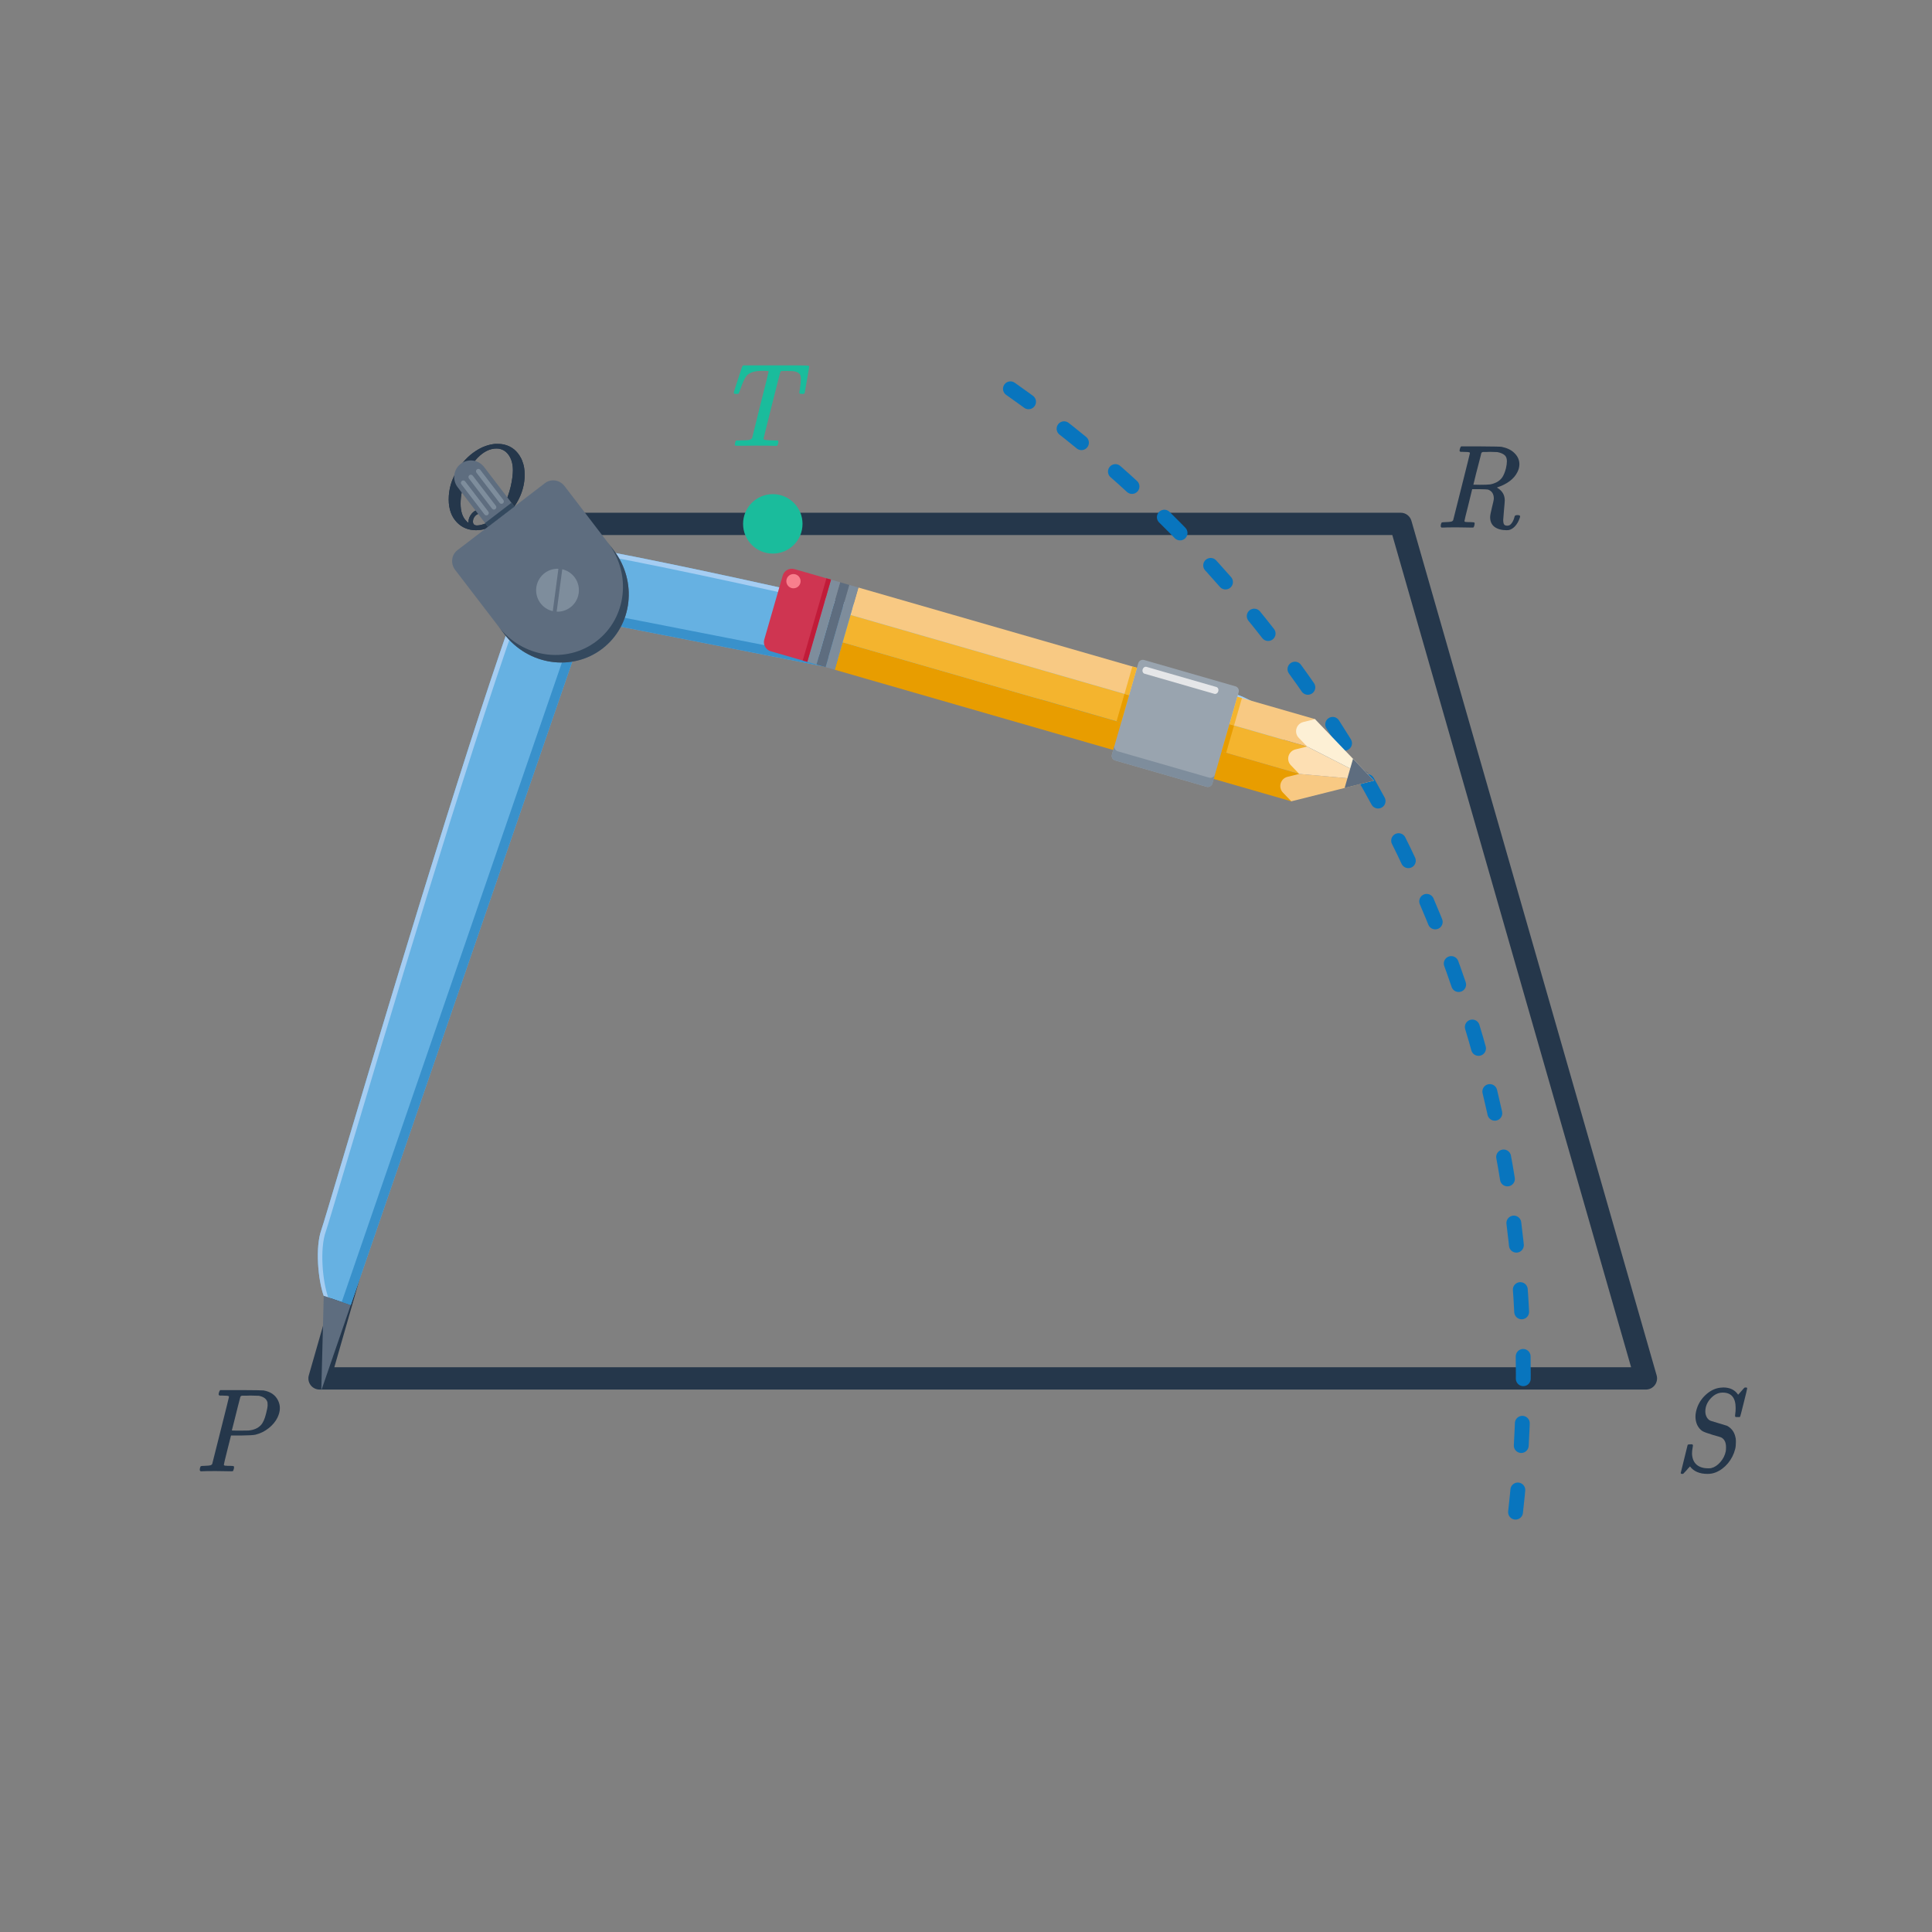 <svg width="260" height="260" viewBox="0 0 260 260" fill="none" xmlns="http://www.w3.org/2000/svg">
<rect x="0" y="0" width="260" height="260" fill="#808080" stroke="none"/>
<path d="M76 70.5V69C75.331 69 74.743 69.443 74.558 70.086L76 70.5ZM43 185.5L41.558 185.086C41.428 185.539 41.519 186.026 41.802 186.403C42.085 186.779 42.529 187 43 187V185.5ZM221.5 185.5V187C221.971 187 222.415 186.779 222.698 186.403C222.981 186.026 223.072 185.539 222.942 185.086L221.5 185.5ZM188.5 70.5L189.942 70.086C189.757 69.443 189.169 69 188.5 69V70.5ZM76 72H132V69H76V72ZM44.442 185.914L77.442 70.914L74.558 70.086L41.558 185.086L44.442 185.914ZM132 184H43V187H132V184ZM132 187H132.5V184H132V187ZM132.5 187H221.5V184H132.5V187ZM222.942 185.086L189.942 70.086L187.058 70.914L220.058 185.914L222.942 185.086ZM188.5 69H132.5V72H188.5V69ZM132.5 69H132V72H132.5V69Z" fill="#25374B"/>
<path d="M66.608 74.104C65.808 74.104 65.392 73.64 65.36 72.712C65.36 72.403 65.387 72.003 65.44 71.512C65.472 71.299 65.488 71.165 65.488 71.112C65.456 71.123 65.413 71.139 65.36 71.16C64.923 71.288 64.491 71.352 64.064 71.352C63.051 71.352 62.208 71.016 61.536 70.344C60.768 69.576 60.384 68.531 60.384 67.208C60.384 65.875 60.736 64.621 61.44 63.448C62.155 62.264 63.013 61.347 64.016 60.696C64.859 60.141 65.733 59.821 66.64 59.736H66.832C67.141 59.736 67.371 59.747 67.52 59.768C68.544 59.917 69.339 60.424 69.904 61.288C70.096 61.587 70.229 61.859 70.304 62.104C70.507 62.595 70.608 63.203 70.608 63.928C70.608 64.152 70.603 64.301 70.592 64.376C70.496 65.699 70.048 66.947 69.248 68.12C68.437 69.357 67.445 70.248 66.272 70.792L66.096 70.872L66.112 70.968C66.155 71.416 66.229 71.741 66.336 71.944C66.443 72.157 66.608 72.291 66.832 72.344C66.864 72.355 66.933 72.36 67.04 72.36C67.499 72.36 67.909 72.179 68.272 71.816C68.507 71.571 68.667 71.299 68.752 71C68.795 70.883 68.859 70.824 68.944 70.824C69.04 70.824 69.099 70.872 69.12 70.968C69.12 71.043 69.067 71.24 68.96 71.56C68.469 73.117 67.76 73.96 66.832 74.088C66.789 74.099 66.715 74.104 66.608 74.104ZM63.04 70.264C63.04 69.837 63.2 69.443 63.52 69.08C63.851 68.717 64.251 68.536 64.72 68.536C65.051 68.536 65.333 68.637 65.568 68.84C65.781 69.064 65.925 69.416 66 69.896L66.032 70.072L66.192 69.96C67.12 69.256 67.84 68.189 68.352 66.76C68.651 65.917 68.853 65.064 68.96 64.2C69.003 63.795 69.024 63.496 69.024 63.304C69.024 62.504 68.853 61.843 68.512 61.32C68.171 60.787 67.701 60.472 67.104 60.376C67.04 60.365 66.944 60.36 66.816 60.36C65.931 60.36 65.077 60.781 64.256 61.624C63.275 62.648 62.581 64.131 62.176 66.072C62.048 66.627 61.984 67.192 61.984 67.768C61.984 68.803 62.229 69.571 62.72 70.072C62.88 70.253 62.981 70.344 63.024 70.344C63.035 70.344 63.04 70.317 63.04 70.264ZM65.552 70.216C65.552 69.843 65.483 69.565 65.344 69.384C65.205 69.203 64.971 69.112 64.64 69.112C64.373 69.112 64.139 69.224 63.936 69.448C63.744 69.661 63.648 69.907 63.648 70.184C63.648 70.536 63.829 70.712 64.192 70.712C64.544 70.712 64.997 70.595 65.552 70.36V70.216Z" fill="#25374B"/>
<path d="M66.608 74.104C65.808 74.104 65.392 73.64 65.36 72.712C65.36 72.403 65.387 72.003 65.44 71.512C65.472 71.299 65.488 71.165 65.488 71.112C65.456 71.123 65.413 71.139 65.36 71.16C64.923 71.288 64.491 71.352 64.064 71.352C63.051 71.352 62.208 71.016 61.536 70.344C60.768 69.576 60.384 68.531 60.384 67.208C60.384 65.875 60.736 64.621 61.44 63.448C62.155 62.264 63.013 61.347 64.016 60.696C64.859 60.141 65.733 59.821 66.64 59.736H66.832C67.141 59.736 67.371 59.747 67.52 59.768C68.544 59.917 69.339 60.424 69.904 61.288C70.096 61.587 70.229 61.859 70.304 62.104C70.507 62.595 70.608 63.203 70.608 63.928C70.608 64.152 70.603 64.301 70.592 64.376C70.496 65.699 70.048 66.947 69.248 68.12C68.437 69.357 67.445 70.248 66.272 70.792L66.096 70.872L66.112 70.968C66.155 71.416 66.229 71.741 66.336 71.944C66.443 72.157 66.608 72.291 66.832 72.344C66.864 72.355 66.933 72.36 67.04 72.36C67.499 72.36 67.909 72.179 68.272 71.816C68.507 71.571 68.667 71.299 68.752 71C68.795 70.883 68.859 70.824 68.944 70.824C69.04 70.824 69.099 70.872 69.12 70.968C69.12 71.043 69.067 71.24 68.96 71.56C68.469 73.117 67.76 73.96 66.832 74.088C66.789 74.099 66.715 74.104 66.608 74.104ZM63.04 70.264C63.04 69.837 63.2 69.443 63.52 69.08C63.851 68.717 64.251 68.536 64.72 68.536C65.051 68.536 65.333 68.637 65.568 68.84C65.781 69.064 65.925 69.416 66 69.896L66.032 70.072L66.192 69.96C67.12 69.256 67.84 68.189 68.352 66.76C68.651 65.917 68.853 65.064 68.96 64.2C69.003 63.795 69.024 63.496 69.024 63.304C69.024 62.504 68.853 61.843 68.512 61.32C68.171 60.787 67.701 60.472 67.104 60.376C67.04 60.365 66.944 60.36 66.816 60.36C65.931 60.36 65.077 60.781 64.256 61.624C63.275 62.648 62.581 64.131 62.176 66.072C62.048 66.627 61.984 67.192 61.984 67.768C61.984 68.803 62.229 69.571 62.72 70.072C62.88 70.253 62.981 70.344 63.024 70.344C63.035 70.344 63.04 70.317 63.04 70.264ZM65.552 70.216C65.552 69.843 65.483 69.565 65.344 69.384C65.205 69.203 64.971 69.112 64.64 69.112C64.373 69.112 64.139 69.224 63.936 69.448C63.744 69.661 63.648 69.907 63.648 70.184C63.648 70.536 63.829 70.712 64.192 70.712C64.544 70.712 64.997 70.595 65.552 70.36V70.216Z" fill="#25374B"/>
<path d="M98.848 53.008C98.795 52.955 98.757 52.907 98.736 52.864C98.736 52.811 99.093 51.701 99.808 49.536C99.861 49.365 99.925 49.243 100 49.168H106.896C108.208 49.168 108.869 49.195 108.88 49.248V49.264L108.896 49.28C108.896 49.301 108.896 49.317 108.896 49.328C108.896 49.392 108.795 50 108.592 51.152C108.4 52.304 108.299 52.885 108.288 52.896C108.288 52.928 108.267 52.955 108.224 52.976C108.203 52.997 108.107 53.008 107.936 53.008C107.765 53.008 107.664 52.992 107.632 52.96C107.611 52.949 107.589 52.923 107.568 52.88C107.568 52.784 107.589 52.629 107.632 52.416C107.728 51.787 107.776 51.317 107.776 51.008C107.776 50.688 107.723 50.464 107.616 50.336C107.52 50.208 107.344 50.101 107.088 50.016C106.896 49.952 106.517 49.92 105.952 49.92C105.472 49.92 105.205 49.925 105.152 49.936C105.099 49.957 105.056 49.989 105.024 50.032C105.003 50.053 104.619 51.552 103.872 54.528C103.125 57.504 102.752 59.013 102.752 59.056C102.752 59.077 102.768 59.104 102.8 59.136C102.875 59.211 103.285 59.253 104.032 59.264H104.672C104.725 59.339 104.752 59.387 104.752 59.408C104.763 59.419 104.752 59.515 104.72 59.696C104.677 59.835 104.624 59.936 104.56 60H104.272C103.824 59.979 102.971 59.968 101.712 59.968C101.392 59.968 100.949 59.973 100.384 59.984C99.829 59.984 99.424 59.984 99.168 59.984C98.976 59.984 98.88 59.947 98.88 59.872C98.88 59.829 98.896 59.739 98.928 59.6C98.96 59.451 98.981 59.371 98.992 59.36C99.003 59.317 99.04 59.291 99.104 59.28C99.168 59.269 99.371 59.264 99.712 59.264C100.299 59.253 100.661 59.237 100.8 59.216C100.949 59.184 101.088 59.099 101.216 58.96L102.32 54.496C103.067 51.563 103.44 50.059 103.44 49.984C103.44 49.952 103.424 49.936 103.392 49.936C103.328 49.915 103.056 49.904 102.576 49.904C101.531 49.904 100.821 50.139 100.448 50.608C100.213 50.885 99.925 51.525 99.584 52.528C99.477 52.805 99.403 52.965 99.36 53.008H98.848Z" fill="#1ABC9C"/>
<path d="M26.992 198C26.917 197.925 26.88 197.867 26.88 197.824C26.88 197.653 26.917 197.493 26.992 197.344C27.035 197.291 27.216 197.264 27.536 197.264C27.92 197.253 28.171 197.232 28.288 197.2C28.416 197.168 28.507 197.104 28.56 197.008C28.581 196.965 28.96 195.461 29.696 192.496C30.443 189.531 30.816 188.027 30.816 187.984C30.816 187.973 30.811 187.957 30.8 187.936V187.904C30.736 187.84 30.411 187.808 29.824 187.808H29.536C29.472 187.755 29.435 187.712 29.424 187.68C29.413 187.637 29.429 187.536 29.472 187.376C29.515 187.237 29.568 187.136 29.632 187.072H32.464C34.352 187.083 35.355 187.099 35.472 187.12C36.389 187.28 37.029 187.712 37.392 188.416C37.573 188.757 37.664 189.12 37.664 189.504C37.664 189.899 37.557 190.32 37.344 190.768C37.077 191.312 36.677 191.792 36.144 192.208C35.621 192.624 35.035 192.912 34.384 193.072C34.117 193.136 33.477 193.173 32.464 193.184H31.088L30.608 195.088C30.288 196.357 30.128 197.035 30.128 197.12C30.128 197.141 30.133 197.163 30.144 197.184C30.165 197.195 30.187 197.205 30.208 197.216C30.24 197.227 30.272 197.237 30.304 197.248C30.347 197.248 30.395 197.248 30.448 197.248C30.501 197.248 30.549 197.253 30.592 197.264C30.645 197.264 30.704 197.264 30.768 197.264C30.843 197.264 30.907 197.264 30.96 197.264C31.291 197.264 31.467 197.296 31.488 197.36C31.509 197.392 31.504 197.493 31.472 197.664C31.419 197.856 31.371 197.963 31.328 197.984C31.296 197.995 31.232 198 31.136 198C30.923 198 30.587 197.995 30.128 197.984C29.669 197.973 29.307 197.968 29.04 197.968C28.048 197.968 27.419 197.979 27.152 198H26.992ZM34.832 187.84C34.768 187.829 34.389 187.819 33.696 187.808C33.536 187.808 33.365 187.813 33.184 187.824C33.013 187.824 32.875 187.824 32.768 187.824C32.661 187.824 32.603 187.824 32.592 187.824C32.485 187.835 32.405 187.883 32.352 187.968C32.341 187.989 32.24 188.379 32.048 189.136C31.867 189.883 31.68 190.629 31.488 191.376L31.2 192.496C31.2 192.517 31.547 192.528 32.24 192.528C32.976 192.528 33.381 192.523 33.456 192.512C34.139 192.448 34.677 192.219 35.072 191.824C35.381 191.515 35.627 190.981 35.808 190.224C35.936 189.744 36.005 189.376 36.016 189.12C36.016 188.928 36.011 188.8 36 188.736C35.883 188.267 35.493 187.968 34.832 187.84Z" fill="#25374B"/>
<path d="M227.704 195.648C227.736 196.288 227.939 196.773 228.312 197.104C228.696 197.435 229.224 197.6 229.896 197.6C230.088 197.6 230.221 197.589 230.296 197.568C230.733 197.461 231.139 197.195 231.512 196.768C231.896 196.331 232.141 195.84 232.248 195.296C232.269 195.179 232.28 194.997 232.28 194.752C232.28 194.101 232.061 193.664 231.624 193.44C231.571 193.408 231.213 193.301 230.552 193.12C229.773 192.885 229.283 192.704 229.08 192.576C228.803 192.384 228.579 192.117 228.408 191.776C228.248 191.424 228.168 191.045 228.168 190.64C228.168 190.235 228.259 189.792 228.44 189.312C228.707 188.64 229.123 188.064 229.688 187.584C230.253 187.104 230.856 186.827 231.496 186.752C231.667 186.731 231.805 186.72 231.912 186.72C232.808 186.72 233.475 187.045 233.912 187.696C234.061 187.536 234.2 187.381 234.328 187.232C234.467 187.072 234.568 186.955 234.632 186.88C234.707 186.805 234.755 186.757 234.776 186.736C234.787 186.736 234.808 186.736 234.84 186.736C234.872 186.725 234.899 186.72 234.92 186.72C235.059 186.72 235.128 186.757 235.128 186.832C235.128 186.907 234.973 187.557 234.664 188.784C234.365 190 234.2 190.624 234.168 190.656L234.12 190.704H233.864C233.779 190.704 233.715 190.704 233.672 190.704C233.64 190.704 233.608 190.699 233.576 190.688C233.544 190.677 233.523 190.661 233.512 190.64C233.501 190.619 233.496 190.587 233.496 190.544C233.496 190.469 233.501 190.405 233.512 190.352C233.555 190.085 233.576 189.797 233.576 189.488C233.576 188.101 232.995 187.408 231.832 187.408C231.235 187.408 230.696 187.669 230.216 188.192C229.736 188.715 229.496 189.301 229.496 189.952C229.496 190.24 229.565 190.507 229.704 190.752C229.843 190.987 230.024 191.141 230.248 191.216L232.408 191.872C232.995 192.181 233.368 192.667 233.528 193.328C233.581 193.509 233.608 193.691 233.608 193.872V194.096C233.608 194.459 233.576 194.763 233.512 195.008C233.331 195.723 233.005 196.363 232.536 196.928C232.067 197.483 231.523 197.888 230.904 198.144C230.552 198.283 230.184 198.352 229.8 198.352C228.723 198.352 227.933 198.016 227.432 197.344L227.288 197.504C227.267 197.525 227.229 197.563 227.176 197.616C227.133 197.669 227.08 197.733 227.016 197.808C226.952 197.883 226.899 197.941 226.856 197.984C226.653 198.208 226.541 198.325 226.52 198.336L226.472 198.352C226.429 198.352 226.397 198.352 226.376 198.352C226.248 198.352 226.184 198.309 226.184 198.224C226.184 198.192 226.493 196.939 227.112 194.464C227.133 194.4 227.256 194.368 227.48 194.368H227.736C227.8 194.432 227.832 194.48 227.832 194.512C227.832 194.555 227.816 194.661 227.784 194.832C227.731 195.088 227.704 195.36 227.704 195.648Z" fill="#25374B"/>
<path d="M193.992 71C193.917 70.925 193.88 70.867 193.88 70.824C193.88 70.653 193.917 70.493 193.992 70.344C194.035 70.291 194.216 70.264 194.536 70.264C194.92 70.253 195.171 70.232 195.288 70.2C195.416 70.168 195.507 70.104 195.56 70.008C195.581 69.965 195.96 68.461 196.696 65.496C197.443 62.531 197.816 61.027 197.816 60.984C197.816 60.973 197.811 60.957 197.8 60.936V60.904C197.736 60.84 197.411 60.808 196.824 60.808H196.536C196.472 60.755 196.435 60.712 196.424 60.68C196.413 60.637 196.429 60.536 196.472 60.376C196.515 60.237 196.568 60.136 196.632 60.072H199.176C200.968 60.083 201.944 60.104 202.104 60.136C202.125 60.147 202.184 60.163 202.28 60.184C202.952 60.333 203.485 60.621 203.88 61.048C204.275 61.464 204.472 61.939 204.472 62.472C204.472 62.824 204.387 63.171 204.216 63.512C203.757 64.451 202.835 65.149 201.448 65.608C201.491 65.64 201.544 65.677 201.608 65.72C202.205 66.104 202.504 66.648 202.504 67.352C202.504 67.48 202.467 67.944 202.392 68.744C202.328 69.533 202.296 69.939 202.296 69.96C202.296 70.237 202.333 70.44 202.408 70.568C202.483 70.685 202.632 70.744 202.856 70.744C203.091 70.744 203.283 70.632 203.432 70.408C203.603 70.195 203.736 69.891 203.832 69.496C203.853 69.379 203.981 69.32 204.216 69.32C204.451 69.32 204.568 69.373 204.568 69.48C204.568 69.565 204.547 69.656 204.504 69.752C204.355 70.179 204.147 70.536 203.88 70.824C203.624 71.101 203.341 71.272 203.032 71.336C202.979 71.347 202.888 71.352 202.76 71.352C202.088 71.352 201.549 71.208 201.144 70.92C200.739 70.621 200.536 70.179 200.536 69.592C200.536 69.379 200.616 68.952 200.776 68.312C200.947 67.64 201.032 67.235 201.032 67.096C201.032 66.467 200.765 66.061 200.232 65.88C200.157 65.859 199.784 65.843 199.112 65.832H198.12L197.608 67.928C197.256 69.304 197.08 70.035 197.08 70.12C197.08 70.141 197.085 70.163 197.096 70.184C197.117 70.195 197.139 70.205 197.16 70.216C197.192 70.227 197.224 70.237 197.256 70.248C197.299 70.248 197.347 70.248 197.4 70.248C197.453 70.248 197.501 70.253 197.544 70.264C197.597 70.264 197.656 70.264 197.72 70.264C197.795 70.264 197.859 70.264 197.912 70.264C198.243 70.264 198.419 70.296 198.44 70.36C198.461 70.392 198.456 70.493 198.424 70.664C198.381 70.856 198.333 70.963 198.28 70.984C198.237 70.995 198.184 71 198.12 71C197.917 71 197.581 70.995 197.112 70.984C196.653 70.973 196.296 70.968 196.04 70.968C195.069 70.968 194.445 70.979 194.168 71H193.992ZM202.792 62.072C202.792 61.688 202.685 61.411 202.472 61.24C202.259 61.059 201.939 60.925 201.512 60.84C201.448 60.829 201.117 60.819 200.52 60.808C200.392 60.808 200.253 60.813 200.104 60.824C199.965 60.824 199.848 60.824 199.752 60.824C199.656 60.824 199.603 60.824 199.592 60.824C199.485 60.835 199.405 60.883 199.352 60.968L199.24 61.432C199.165 61.731 199.075 62.083 198.968 62.488C198.861 62.893 198.755 63.304 198.648 63.72C198.552 64.136 198.467 64.488 198.392 64.776C198.317 65.064 198.28 65.213 198.28 65.224C198.557 65.235 198.845 65.24 199.144 65.24C199.784 65.24 200.243 65.224 200.52 65.192C200.797 65.149 201.101 65.048 201.432 64.888C201.752 64.707 202.003 64.483 202.184 64.216C202.365 63.939 202.525 63.544 202.664 63.032C202.749 62.659 202.792 62.339 202.792 62.072Z" fill="#25374B"/>
<path d="M108 70.5C108 72.709 106.209 74.5 104 74.5C101.791 74.5 100 72.709 100 70.5C100 68.291 101.791 66.5 104 66.5C106.209 66.5 108 68.291 108 70.5Z" fill="#1ABC9C"/>
<path d="M203.955 203.5C204.645 197.429 205 191.256 205 185C205 129.294 176.883 80.155 134.067 51" stroke="#0875BE" stroke-width="2" stroke-linecap="round" stroke-dasharray="3 6"/>
<path d="M43.25 165.488C44.105 163.104 59.622 109.47 68.939 83.027L78.008 86.15L47.195 175.639L43.567 174.39C42.804 172.275 42.396 167.872 43.25 165.488Z" fill="#66B1E2"/>
<path d="M46.119 155.973C44.508 161.38 43.456 164.915 43.25 165.488C42.396 167.872 42.804 172.275 43.567 174.39L44.172 174.598C43.408 172.483 43.001 168.08 43.855 165.696C44.06 165.123 45.113 161.588 46.723 156.181C51.812 139.097 62.466 103.321 69.543 83.236L68.939 83.027C61.861 103.113 51.207 138.889 46.119 155.973Z" fill="#A5CDF2"/>
<path d="M45.986 175.223L47.195 175.639L78.008 86.15L76.799 85.734L45.986 175.223Z" fill="#3991CB"/>
<path d="M43.239 187.127L47.195 175.639L43.567 174.39L43.239 187.127Z" fill="#5E6D7F"/>
<path d="M165.529 93.225C163.038 92.77 108.849 79.318 81.297 74.128L79.454 83.542L172.336 101.726L173.074 97.961C171.626 96.24 168.02 93.681 165.529 93.225Z" fill="#66B1E2"/>
<path d="M155.858 90.939C161.344 92.255 164.93 93.116 165.529 93.225C168.02 93.681 171.626 96.24 173.074 97.961L172.951 98.588C171.503 96.868 167.897 94.308 165.406 93.853C164.808 93.744 161.221 92.883 155.735 91.567C138.401 87.407 102.103 78.698 81.175 74.756L81.297 74.128C102.226 78.071 138.524 86.78 155.858 90.939Z" fill="#A5CDF2"/>
<path d="M172.582 100.471L172.336 101.726L79.454 83.542L79.7 82.287L172.582 100.471Z" fill="#3991CB"/>
<path d="M184.26 104.061L172.336 101.726L173.074 97.961L184.26 104.061Z" fill="#5E6D7F"/>
<rect x="112.331" y="90.128" width="3.837" height="63.949" transform="rotate(-73.923 112.331 90.128)" fill="#E89D00"/>
<rect x="113.394" y="86.441" width="3.837" height="63.949" transform="rotate(-73.923 113.394 86.441)" fill="#F4B42E"/>
<rect x="114.457" y="82.754" width="3.837" height="63.949" transform="rotate(-73.923 114.457 82.754)" fill="#F8C983"/>
<path d="M173.268 104.541C172.313 104.778 171.972 105.961 172.655 106.67L173.78 107.838L184.898 105.053L174.842 104.151L173.268 104.541Z" fill="#F8C983"/>
<path d="M174.331 100.855C173.375 101.091 173.034 102.274 173.717 102.983L174.842 104.151L184.898 105.053L175.905 100.464L174.331 100.855Z" fill="#FDDFB3"/>
<path d="M175.393 97.168C174.438 97.404 174.097 98.587 174.78 99.296L175.905 100.464L184.898 105.053L176.968 96.777L175.393 97.168Z" fill="#FDF0D5"/>
<path d="M180.953 106.041L184.898 105.053L182.084 102.116L180.953 106.041Z" fill="#5E6D7F"/>
<rect x="111.102" y="89.774" width="11.511" height="1.279" transform="rotate(-73.923 111.102 89.774)" fill="#7E8D9C"/>
<rect x="109.874" y="89.42" width="11.511" height="1.279" transform="rotate(-73.923 109.874 89.42)" fill="#5E6D7F"/>
<rect x="108.645" y="89.066" width="11.511" height="1.279" transform="rotate(-73.923 108.645 89.066)" fill="#7E8D9C"/>
<path d="M103.729 87.649C103.05 87.453 102.658 86.744 102.854 86.066L105.333 77.463C105.529 76.784 106.238 76.392 106.916 76.588L111.832 78.005L108.645 89.066L103.729 87.649Z" fill="#CF3551"/>
<rect x="108.03" y="88.888" width="11.511" height="0.639" transform="rotate(-73.923 108.03 88.888)" fill="#C11B39"/>
<path d="M107.047 77.291C107.556 77.438 107.849 77.969 107.703 78.479C107.556 78.988 107.024 79.281 106.515 79.135C106.006 78.988 105.713 78.456 105.859 77.947C106.006 77.438 106.538 77.144 107.047 77.291Z" fill="#F87F8D"/>
<path d="M150.075 102.337C149.736 102.239 149.54 101.885 149.638 101.546L153.18 89.256C153.278 88.917 153.632 88.721 153.971 88.819L166.261 92.361C166.6 92.458 166.796 92.813 166.698 93.152L163.156 105.442C163.059 105.781 162.704 105.977 162.365 105.879L150.075 102.337Z" fill="#99A4AF"/>
<path fill-rule="evenodd" clip-rule="evenodd" d="M153.771 90.092C153.844 89.837 154.079 89.681 154.295 89.744L163.691 92.452C163.908 92.514 164.023 92.771 163.95 93.026C163.877 93.28 163.642 93.436 163.426 93.374L154.03 90.666C153.813 90.603 153.697 90.346 153.771 90.092Z" fill="#E5E6E8"/>
<path d="M149.638 101.546C149.54 101.885 149.736 102.239 150.075 102.337L162.365 105.879C162.704 105.977 163.059 105.781 163.156 105.442L163.511 104.213C163.413 104.552 163.058 104.748 162.719 104.65L150.429 101.108C150.09 101.01 149.894 100.656 149.992 100.317L149.638 101.546Z" fill="#7E8D9C"/>
<rect x="150.263" y="97.067" width="3.837" height="0.639" transform="rotate(-73.923 150.263 97.067)" fill="#E89D00"/>
<rect x="164.396" y="101.14" width="3.837" height="0.639" transform="rotate(-73.923 164.396 101.14)" fill="#E89D00"/>
<rect x="151.326" y="93.38" width="3.837" height="0.639" transform="rotate(-73.923 151.326 93.38)" fill="#F4B42E"/>
<rect x="165.459" y="97.454" width="3.837" height="0.639" transform="rotate(-73.923 165.459 97.454)" fill="#F4B42E"/>
<path d="M61.557 74.042C60.744 74.665 60.607 75.851 61.251 76.692L67.863 85.322C71.085 89.528 76.993 90.412 81.058 87.297C85.123 84.182 85.806 78.249 82.584 74.043L75.972 65.413C75.328 64.572 74.147 64.396 73.334 65.019L61.557 74.042Z" fill="#5E6D7F"/>
<path d="M67.085 84.307L67.863 85.322C71.085 89.528 76.993 90.412 81.058 87.297C85.123 84.183 85.806 78.249 82.584 74.043L81.806 73.028C85.028 77.233 84.345 83.167 80.28 86.282C76.215 89.396 70.307 88.512 67.085 84.307Z" fill="#34495E"/>
<path d="M61.585 65.561C60.833 64.58 61.019 63.175 62 62.423C62.981 61.672 64.386 61.858 65.138 62.839L69.222 68.169L65.668 70.891L61.585 65.561Z" fill="#5E6D7F"/>
<path d="M62.092 65.172C61.985 65.032 62.011 64.832 62.152 64.724C62.292 64.617 62.492 64.643 62.6 64.783L65.711 68.844C65.819 68.985 65.792 69.185 65.652 69.293C65.512 69.4 65.311 69.374 65.204 69.233L62.092 65.172Z" fill="#7E8D9C"/>
<path d="M63.108 64.394C63 64.254 63.027 64.054 63.167 63.946C63.307 63.839 63.508 63.865 63.615 64.006L66.727 68.067C66.834 68.207 66.807 68.407 66.667 68.515C66.527 68.622 66.326 68.596 66.219 68.456L63.108 64.394Z" fill="#7E8D9C"/>
<path d="M64.123 63.617C64.015 63.477 64.042 63.276 64.182 63.168C64.322 63.061 64.523 63.087 64.63 63.228L67.742 67.289C67.849 67.429 67.823 67.63 67.683 67.737C67.542 67.844 67.342 67.818 67.234 67.678L64.123 63.617Z" fill="#7E8D9C"/>
<rect x="65.279" y="70.384" width="4.476" height="0.639" transform="rotate(-37.458 65.279 70.384)" fill="#34495E"/>
<path d="M75.666 76.61L74.911 82.316C76.382 82.377 77.684 81.301 77.882 79.806C78.08 78.312 77.103 76.934 75.666 76.61Z" fill="#7E8D9C"/>
<path d="M75.148 76.542L74.392 82.247C72.956 81.923 71.979 80.545 72.176 79.051C72.374 77.557 73.676 76.481 75.148 76.542Z" fill="#7E8D9C"/>
</svg>
